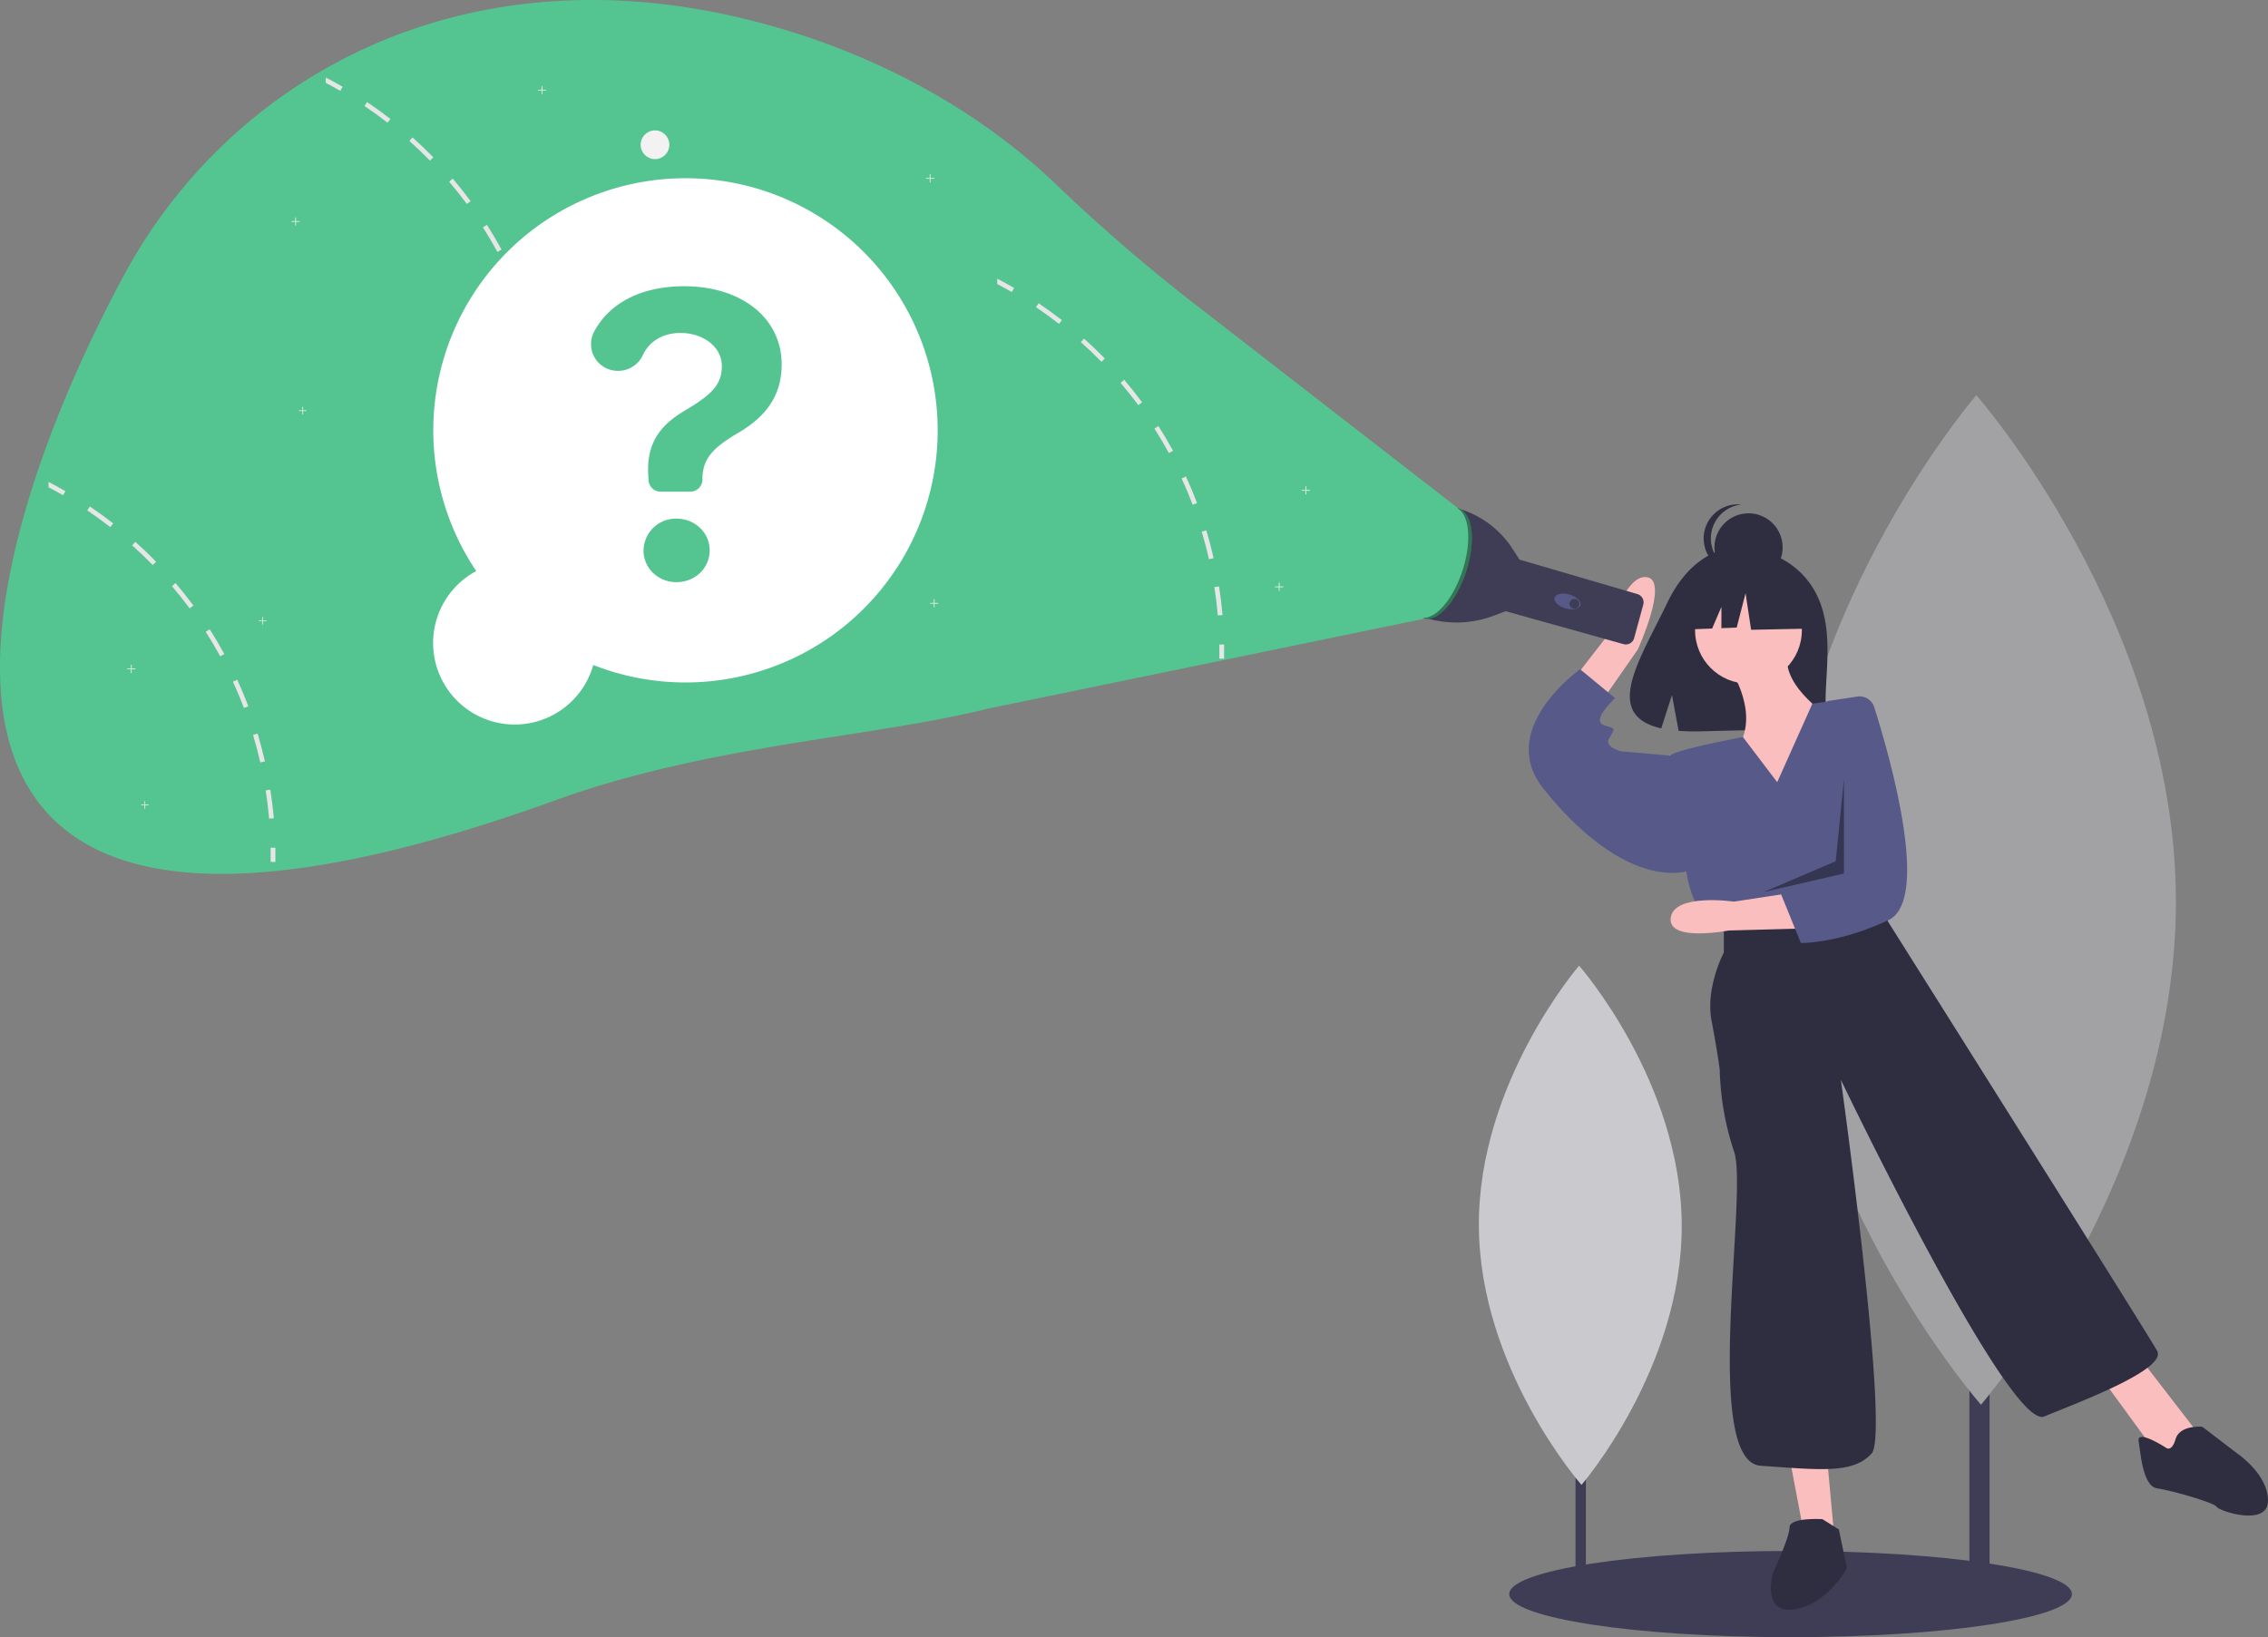 <svg id="undraw_searching_p5ux" xmlns="http://www.w3.org/2000/svg" width="881.757" height="636.699" viewBox="0 0 881.757 636.699">
  <rect x="0" y="0" width="881.757" height="636.699" fill="#808080" stroke="none"/>
  <rect id="Rectangle_1340" data-name="Rectangle 1340" width="7.849" height="310.037" transform="translate(765.661 310.132)" fill="#3f3d56"/>
  <path id="Path_46964" data-name="Path 46964" d="M1068.645,439.705c.5,108.412-75.774,196.651-75.774,196.651s-77.084-87.532-77.583-195.944,75.774-196.651,75.774-196.651S1068.145,331.293,1068.645,439.705Z" transform="translate(-222.697 -90.063)" fill="#a2a2a5"/>
  <rect id="Rectangle_1341" data-name="Rectangle 1341" width="4.037" height="159.459" transform="translate(612.532 456.008)" fill="#3f3d56"/>
  <path id="Path_46965" data-name="Path 46965" d="M846.81,622.428c.257,55.759-38.972,101.142-38.972,101.142s-39.646-45.02-39.9-100.779,38.972-101.142,38.972-101.142S846.553,566.669,846.81,622.428Z" transform="translate(-192.985 -146.098)" fill="#c9c9ce"/>
  <ellipse id="Ellipse_9792" data-name="Ellipse 9792" cx="109.375" cy="16.765" rx="109.375" ry="16.765" transform="translate(586.765 603.169)" fill="#3f3d56"/>
  <path id="Path_46966" data-name="Path 46966" d="M912.973,334.17c-9.266-15.657-27.6-16.387-27.6-16.387S867.51,315.5,856.05,339.345c-10.682,22.227-25.423,43.687-2.373,48.89l4.164-12.959,2.578,13.923a90.19,90.19,0,0,0,9.862.169c24.685-.8,48.193.233,47.436-8.625C916.711,368.968,921.89,349.235,912.973,334.17Z" transform="translate(-207.813 -104.977)" fill="#2f2e41"/>
  <path id="Path_46967" data-name="Path 46967" d="M889.234,373.644s11.975,16.765,4.79,30.337,16.765,27.942,16.765,27.942L928.354,393.6s-20.757-13.572-15.169-26.346Z" transform="translate(-217.444 -114.966)" fill="#fbbebe"/>
  <circle id="Ellipse_9793" data-name="Ellipse 9793" cx="20.757" cy="20.757" r="20.757" transform="translate(659.016 224.35)" fill="#fbbebe"/>
  <path id="Path_46968" data-name="Path 46968" d="M809.255,377.025,826.6,354.644s6.108-23.46,14.954-22.27-3.494,28.134-3.494,28.134l-17.236,24.773Z" transform="translate(-201.317 -107.923)" fill="#fbbebe"/>
  <path id="Path_46969" data-name="Path 46969" d="M871.469,709.41l5.589,29.539,11.975,3.193-3.193-35.128Z" transform="translate(-175.728 -142.567)" fill="#fbbebe"/>
  <path id="Path_46970" data-name="Path 46970" d="M1022.469,668.4l21.556,29.539,8.782,3.992,7.185-11.975-21.556-27.942Z" transform="translate(-206.177 -133.493)" fill="#fbbebe"/>
  <path id="Path_46971" data-name="Path 46971" d="M902.644,424.192,889.327,406.66s-25.8,4.758-28.2,7.153,6.387,46.3,6.387,46.3,1.6,11.975,8.782,18.362l7.185,4.79,59.078-11.975,2.221-26.286a68.986,68.986,0,0,0-18.188-52.751h0l-10.279,1.405Z" transform="translate(-211.694 -120.007)" fill="#575a89"/>
  <path id="Path_46972" data-name="Path 46972" d="M850.513,412.385l-3.992-1.6-18.362-1.6s-6.387-1.6-4.79-4.79,3.193-3.992,0-4.79-3.992-1.6-3.193-3.992,5.588-7.185,5.588-7.185l-13.572-11.177s-.735.52-1.922,1.481c-6.738,5.456-28.06,25.14-12.448,44.824,18.362,23.152,39.918,36.724,57.482,31.934Z" transform="translate(-197.884 -116.982)" fill="#575a89"/>
  <path id="Path_46973" data-name="Path 46973" d="M885.9,499.241v11.177s-7.185,13.572-4.79,26.346,3.193,19.161,3.193,19.161a109,109,0,0,0,5.589,31.934c5.588,15.967-12.774,120.551,10.379,122.148s35.926,3.193,43.111-4.79-11.975-145.3-11.975-145.3,65.465,136.519,79.037,130.93,47.9-18.362,43.909-25.547S949.769,498.443,949.769,498.443l-3.193-7.185Z" transform="translate(-215.708 -139.97)" fill="#2f2e41"/>
  <path id="Path_46974" data-name="Path 46974" d="M930.173,791.241s-12.774-.8-12.774,3.193S911.012,812,911.012,812s-4.79,15.967,7.984,14.37S939.753,810.4,939.753,810.4l-3.193-15.169Z" transform="translate(-221.658 -200.447)" fill="#2f2e41"/>
  <path id="Path_46975" data-name="Path 46975" d="M1099.6,754.231s-11.177-7.185-10.379-2.4,1.6,17.564,7.185,18.362,22.354,5.589,23.152,7.185,19.959,7.984,19.959-2.4-11.975-18.362-11.975-18.362l-13.572-10.379s-8.782-.8-10.379,4.79S1099.6,754.231,1099.6,754.231Z" transform="translate(-257.763 -191.379)" fill="#2f2e41"/>
  <circle id="Ellipse_9794" data-name="Ellipse 9794" cx="13.256" cy="13.256" r="13.256" transform="translate(666.549 199.629)" fill="#2f2e41"/>
  <path id="Path_46976" data-name="Path 46976" d="M880.217,310.179A13.256,13.256,0,0,1,892.077,297a13.4,13.4,0,0,0-1.394-.075,13.256,13.256,0,1,0,1.4,26.437,13.256,13.256,0,0,1-11.86-13.181Z" transform="translate(-215.063 -100.783)" fill="#2f2e41"/>
  <path id="Path_46977" data-name="Path 46977" d="M865.937,282.795l-18.111-9.488-25.012,3.882-5.175,22.855,12.882-.5,3.6-8.4v8.258l5.944-.228,3.45-13.368,2.156,14.231,21.131-.431Z" transform="translate(-164.873 -55.111)" fill="#2f2e41"/>
  <path id="Path_46978" data-name="Path 46978" d="M911.793,499.946l-27.932.755s-23.834,4.638-22.5-4.982,24.589-6.255,24.589-6.255l25.452-3.883Z" transform="translate(-211.813 -138.825)" fill="#fbbebe"/>
  <path id="Path_46979" data-name="Path 46979" d="M944.737,390.545a5.961,5.961,0,0,1,6.575,4.094c5.468,17.232,22.315,74.9,5.577,82.808-19.714,9.318-34.1,8.908-34.1,8.908l-7.7-18.959,7.01-6.579,7.484-48.121,3.586-20.4Z" transform="translate(-222.657 -119.648)" fill="#575a89"/>
  <path id="Path_46980" data-name="Path 46980" d="M890.1,379.515l-3.193,31.934-27.942,11.975,31.136-7.185Z" transform="translate(-173.207 -76.528)" opacity="0.4"/>
  <path id="Path_46981" data-name="Path 46981" d="M753.981,298.705h0a37.4,37.4,0,0,1,21.837,15.863l2.611,4.044.131.167,45.814,13.405a3.339,3.339,0,0,1,2.284,4.084L823.1,349.31a3.339,3.339,0,0,1-4.121,2.337l-45.825-12.809h0l-4.6,1.74a41.127,41.127,0,0,1-26.443.9h0Z" transform="translate(-187.777 -101.142)" fill="#3f3d56"/>
  <ellipse id="Ellipse_9795" data-name="Ellipse 9795" cx="2.798" cy="5.246" rx="2.798" ry="5.246" transform="translate(603.595 235.119) rotate(-73.69)" fill="#575a89"/>
  <circle id="Ellipse_9796" data-name="Ellipse 9796" cx="1.923" cy="1.923" r="1.923" transform="translate(610.188 232.904)" fill="#3f3d56"/>
  <ellipse id="Ellipse_9797" data-name="Ellipse 9797" cx="22.426" cy="10.141" rx="22.426" ry="10.141" transform="matrix(0.308, -0.951, 0.951, 0.308, 543.823, 237.342)" fill="#54c590"/>
  <path id="Path_46982" data-name="Path 46982" d="M756.027,323c3.681-11.352,2.68-21.933-2.164-24.234a4.7,4.7,0,0,1,.859.19c5.328,1.728,6.55,12.679,2.73,24.461s-11.236,19.932-16.564,18.2a4.688,4.688,0,0,1-.565-.227C745.562,342.065,752.408,334.164,756.027,323Z" transform="translate(-187.417 -101.155)" opacity="0.4"/>
  <path id="Path_46983" data-name="Path 46983" d="M614.572,248.847,510.6,168.193a688.154,688.154,0,0,1-52.863-45.814c-29.639-28.252-69.875-50.84-116.721-62.866C227.2,30.3,137.034,82.1,96.025,158.173,33.359,274.416-14.667,463.048,263.2,362.639c60.768-21.959,122.28-24.293,168.921-35.86L601,291.958Z" transform="translate(-47.766 -51.242)" fill="#54c590"/>
  <circle id="Ellipse_9798" data-name="Ellipse 9798" cx="5.588" cy="5.588" r="5.588" transform="translate(249.061 50.708)" fill="#f2f2f2"/>
  <path id="Path_46984" data-name="Path 46984" d="M454.142,86.328h-1.455V84.873H452.4v1.455h-1.455v.284H452.4v1.455h.284V86.612h1.455Z" transform="translate(-90.932 -17.114)" fill="#f2f2f2"/>
  <path id="Path_46985" data-name="Path 46985" d="M637.142,238.328h-1.455v-1.455H635.4v1.455h-1.455v.284H635.4v1.455h.284v-1.455h1.455Z" transform="translate(-127.833 -47.764)" fill="#f2f2f2"/>
  <path id="Path_46986" data-name="Path 46986" d="M624.142,285.328h-1.455v-1.455H622.4v1.455h-1.455v.284H622.4v1.455h.284v-1.455h1.455Z" transform="translate(-125.212 -57.242)" fill="#f2f2f2"/>
  <path id="Path_46987" data-name="Path 46987" d="M65.142,325.328H63.688v-1.455H63.4v1.455H61.949v.284H63.4v1.455h.284v-1.455h1.455Z" transform="translate(-12.492 -65.308)" fill="#f2f2f2"/>
  <path id="Path_46988" data-name="Path 46988" d="M145.142,107.328h-1.455v-1.455H143.4v1.455h-1.455v.284H143.4v1.455h.284v-1.455h1.455Z" transform="translate(-28.623 -21.349)" fill="#f2f2f2"/>
  <path id="Path_46989" data-name="Path 46989" d="M456.142,293.328h-1.455v-1.455H454.4v1.455h-1.455v.284H454.4v1.455h.284v-1.455h1.455Z" transform="translate(-91.335 -58.855)" fill="#f2f2f2"/>
  <path id="Path_46990" data-name="Path 46990" d="M265.142,43.328h-1.455V41.873H263.4v1.455h-1.455v.284H263.4v1.455h.284V43.612h1.455Z" transform="translate(-52.821 -8.444)" fill="#f2f2f2"/>
  <path id="Path_46991" data-name="Path 46991" d="M313.957,238.915l-1.812.279c.567,3.625,1.014,7.329,1.341,10.993l1.828-.16C314.987,246.316,314.532,242.58,313.957,238.915Z" transform="translate(-101.077 -89.086)" fill="#e6e6e6"/>
  <path id="Path_46992" data-name="Path 46992" d="M307.761,211.575,306,212.11c1.062,3.513,2.012,7.113,2.818,10.7l1.8-.407C309.8,218.777,308.831,215.136,307.761,211.575Z" transform="translate(-99.839 -83.573)" fill="#e6e6e6"/>
  <path id="Path_46993" data-name="Path 46993" d="M297.874,185.355l-1.669.766c1.533,3.345,2.97,6.778,4.271,10.211l1.716-.647C300.875,192.213,299.43,188.732,297.874,185.355Z" transform="translate(-97.862 -78.286)" fill="#e6e6e6"/>
  <path id="Path_46994" data-name="Path 46994" d="M284.5,160.775l-1.549.982c1.972,3.1,3.864,6.307,5.62,9.524l1.613-.878C288.416,167.146,286.5,163.9,284.5,160.775Z" transform="translate(-95.191 -73.329)" fill="#e6e6e6"/>
  <path id="Path_46995" data-name="Path 46995" d="M267.882,138.245l-1.4,1.19c2.379,2.794,4.694,5.716,6.882,8.67l1.469-1.094C272.632,144.026,270.293,141.072,267.882,138.245Z" transform="translate(-91.87 -68.786)" fill="#e6e6e6"/>
  <path id="Path_46996" data-name="Path 46996" d="M248.346,118.185l-1.221,1.365c2.746,2.451,5.437,5.03,8,7.656l1.317-1.285C253.847,123.263,251.125,120.66,248.346,118.185Z" transform="translate(-87.966 -64.741)" fill="#e6e6e6"/>
  <path id="Path_46997" data-name="Path 46997" d="M226.275,100.965l-1.03,1.517c3.05,2.052,6.067,4.239,8.966,6.5l1.134-1.445C232.406,105.253,229.356,103.041,226.275,100.965Z" transform="translate(-83.554 -61.269)" fill="#e6e6e6"/>
  <path id="Path_46998" data-name="Path 46998" d="M206.4,89.005v2.076c1.908,1,3.8,2.044,5.652,3.114l.918-1.589Q209.742,90.738,206.4,89.005Z" transform="translate(-79.755 -58.857)" fill="#e6e6e6"/>
  <path id="Path_46999" data-name="Path 46999" d="M314.57,267.213l1.835-.033c.034,1.853.036,3.716.008,5.537l-1.835-.029C314.605,270.887,314.6,269.045,314.57,267.213Z" transform="translate(-101.566 -94.785)" fill="#e6e6e6"/>
  <path id="Path_47000" data-name="Path 47000" d="M178.957,435.915l-1.812.279c.567,3.625,1.014,7.329,1.341,10.993l1.828-.16C179.987,443.316,179.532,439.58,178.957,435.915Z" transform="translate(-73.854 -128.81)" fill="#e6e6e6"/>
  <path id="Path_47001" data-name="Path 47001" d="M172.761,408.575,171,409.11c1.062,3.513,2.012,7.113,2.818,10.7l1.8-.407C174.8,415.777,173.831,412.136,172.761,408.575Z" transform="translate(-72.616 -123.297)" fill="#e6e6e6"/>
  <path id="Path_47002" data-name="Path 47002" d="M162.874,382.355l-1.669.766c1.533,3.345,2.97,6.778,4.271,10.211l1.716-.647C165.875,389.213,164.43,385.732,162.874,382.355Z" transform="translate(-70.64 -118.01)" fill="#e6e6e6"/>
  <path id="Path_47003" data-name="Path 47003" d="M149.5,357.775l-1.549.982c1.972,3.1,3.864,6.307,5.62,9.524l1.613-.878C153.416,364.146,151.5,360.9,149.5,357.775Z" transform="translate(-67.968 -113.054)" fill="#e6e6e6"/>
  <path id="Path_47004" data-name="Path 47004" d="M132.882,335.245l-1.4,1.19c2.379,2.794,4.694,5.716,6.882,8.67l1.469-1.094C137.632,341.026,135.293,338.072,132.882,335.245Z" transform="translate(-64.647 -108.51)" fill="#e6e6e6"/>
  <path id="Path_47005" data-name="Path 47005" d="M113.346,315.185l-1.221,1.365c2.746,2.451,5.437,5.03,8,7.656l1.317-1.285C118.847,320.263,116.125,317.66,113.346,315.185Z" transform="translate(-60.743 -104.465)" fill="#e6e6e6"/>
  <path id="Path_47006" data-name="Path 47006" d="M91.275,297.965l-1.03,1.517c3.05,2.052,6.067,4.239,8.966,6.5l1.134-1.445C97.406,302.253,94.356,300.041,91.275,297.965Z" transform="translate(-56.331 -100.993)" fill="#e6e6e6"/>
  <path id="Path_47007" data-name="Path 47007" d="M71.4,286.005v2.076c1.908,1,3.8,2.044,5.652,3.114l.918-1.589Q74.742,287.738,71.4,286.005Z" transform="translate(-52.532 -98.581)" fill="#e6e6e6"/>
  <path id="Path_47008" data-name="Path 47008" d="M179.57,464.213l1.835-.033c.034,1.853.036,3.716.008,5.537l-1.835-.029C179.605,467.887,179.6,466.045,179.57,464.213Z" transform="translate(-74.343 -134.509)" fill="#e6e6e6"/>
  <path id="Path_47009" data-name="Path 47009" d="M640.957,336.915l-1.812.279c.567,3.625,1.014,7.329,1.341,10.993l1.828-.16C641.987,344.316,641.532,340.58,640.957,336.915Z" transform="translate(-167.015 -108.847)" fill="#e6e6e6"/>
  <path id="Path_47010" data-name="Path 47010" d="M634.761,309.575,633,310.11c1.062,3.513,2.012,7.113,2.818,10.7l1.8-.407C636.8,316.777,635.831,313.136,634.761,309.575Z" transform="translate(-165.777 -103.334)" fill="#e6e6e6"/>
  <path id="Path_47011" data-name="Path 47011" d="M624.874,283.355l-1.669.766c1.533,3.345,2.97,6.778,4.271,10.211l1.716-.647C627.875,290.213,626.43,286.732,624.874,283.355Z" transform="translate(-163.801 -98.047)" fill="#e6e6e6"/>
  <path id="Path_47012" data-name="Path 47012" d="M611.5,258.775l-1.549.982c1.972,3.1,3.864,6.307,5.62,9.524l1.613-.878C615.416,265.146,613.5,261.9,611.5,258.775Z" transform="translate(-161.129 -93.091)" fill="#e6e6e6"/>
  <path id="Path_47013" data-name="Path 47013" d="M594.882,236.245l-1.4,1.19c2.379,2.794,4.694,5.716,6.882,8.67l1.469-1.094C599.632,242.026,597.293,239.072,594.882,236.245Z" transform="translate(-157.808 -88.548)" fill="#e6e6e6"/>
  <path id="Path_47014" data-name="Path 47014" d="M575.346,216.185l-1.221,1.365c2.746,2.451,5.437,5.03,8,7.656l1.317-1.285C580.847,221.263,578.125,218.66,575.346,216.185Z" transform="translate(-153.904 -84.503)" fill="#e6e6e6"/>
  <path id="Path_47015" data-name="Path 47015" d="M553.275,198.965l-1.03,1.517c3.05,2.052,6.067,4.239,8.966,6.5l1.134-1.445C559.406,203.253,556.356,201.041,553.275,198.965Z" transform="translate(-149.492 -81.03)" fill="#e6e6e6"/>
  <path id="Path_47016" data-name="Path 47016" d="M533.4,187.005v2.076c1.908,1,3.8,2.044,5.652,3.114l.918-1.589Q536.742,188.738,533.4,187.005Z" transform="translate(-145.693 -78.619)" fill="#e6e6e6"/>
  <path id="Path_47017" data-name="Path 47017" d="M641.57,365.213l1.835-.033c.034,1.853.036,3.716.008,5.537l-1.835-.029C641.605,368.887,641.6,367.045,641.57,365.213Z" transform="translate(-167.504 -114.547)" fill="#e6e6e6"/>
  <path id="Path_47018" data-name="Path 47018" d="M148.544,199.553h-1.353V198.2h-.264v1.354h-1.354v.263h1.354v1.354h.264v-1.354h1.353Z" transform="translate(-29.354 -39.966)" fill="#f2f2f2"/>
  <path id="Path_47019" data-name="Path 47019" d="M129,301.91H127.65v-1.354h-.264v1.354h-1.354v.264h1.354v1.353h.264v-1.353H129Z" transform="translate(-25.414 -60.606)" fill="#f2f2f2"/>
  <path id="Path_47020" data-name="Path 47020" d="M71.666,391.617H70.312v-1.353h-.264v1.353H68.695v.264h1.353v1.354h.264v-1.354h1.354Z" transform="translate(-13.852 -78.695)" fill="#f2f2f2"/>
  <path id="Path_47021" data-name="Path 47021" d="M275.45,290.838a98.047,98.047,0,1,1,45.492,36.526,31.715,31.715,0,1,1-45.492-36.526Z" transform="translate(-90.296 -68.749)" fill="#fff"/>
  <path id="Path_47022" data-name="Path 47022" d="M371.747,190.679c22.477,0,37.941,12.467,37.941,30.389,0,11.868-5.754,20.079-16.843,26.613-10.429,6.054-13.966,10.489-13.966,18.161h0a4.735,4.735,0,0,1-4.735,4.735H362.654a4.735,4.735,0,0,1-4.732-4.57l-.02-.585c-1.019-12.347,3.3-20.019,14.145-26.373,10.13-6.054,14.385-9.89,14.385-17.322s-7.193-12.887-16.123-12.887c-6.788,0-12.16,3.3-14.624,8.7a10.58,10.58,0,0,1-9.67,6.046h0a10.4,10.4,0,0,1-9.288-15.161C342.487,197.538,354.639,190.679,371.747,190.679ZM355.983,293.414a12.554,12.554,0,0,1,12.827-12.347c7.133,0,12.887,5.394,12.887,12.347s-5.754,12.347-12.887,12.347S355.983,300.367,355.983,293.414Z" transform="translate(-105.793 -79.359)" fill="#54c590"/>
</svg>
